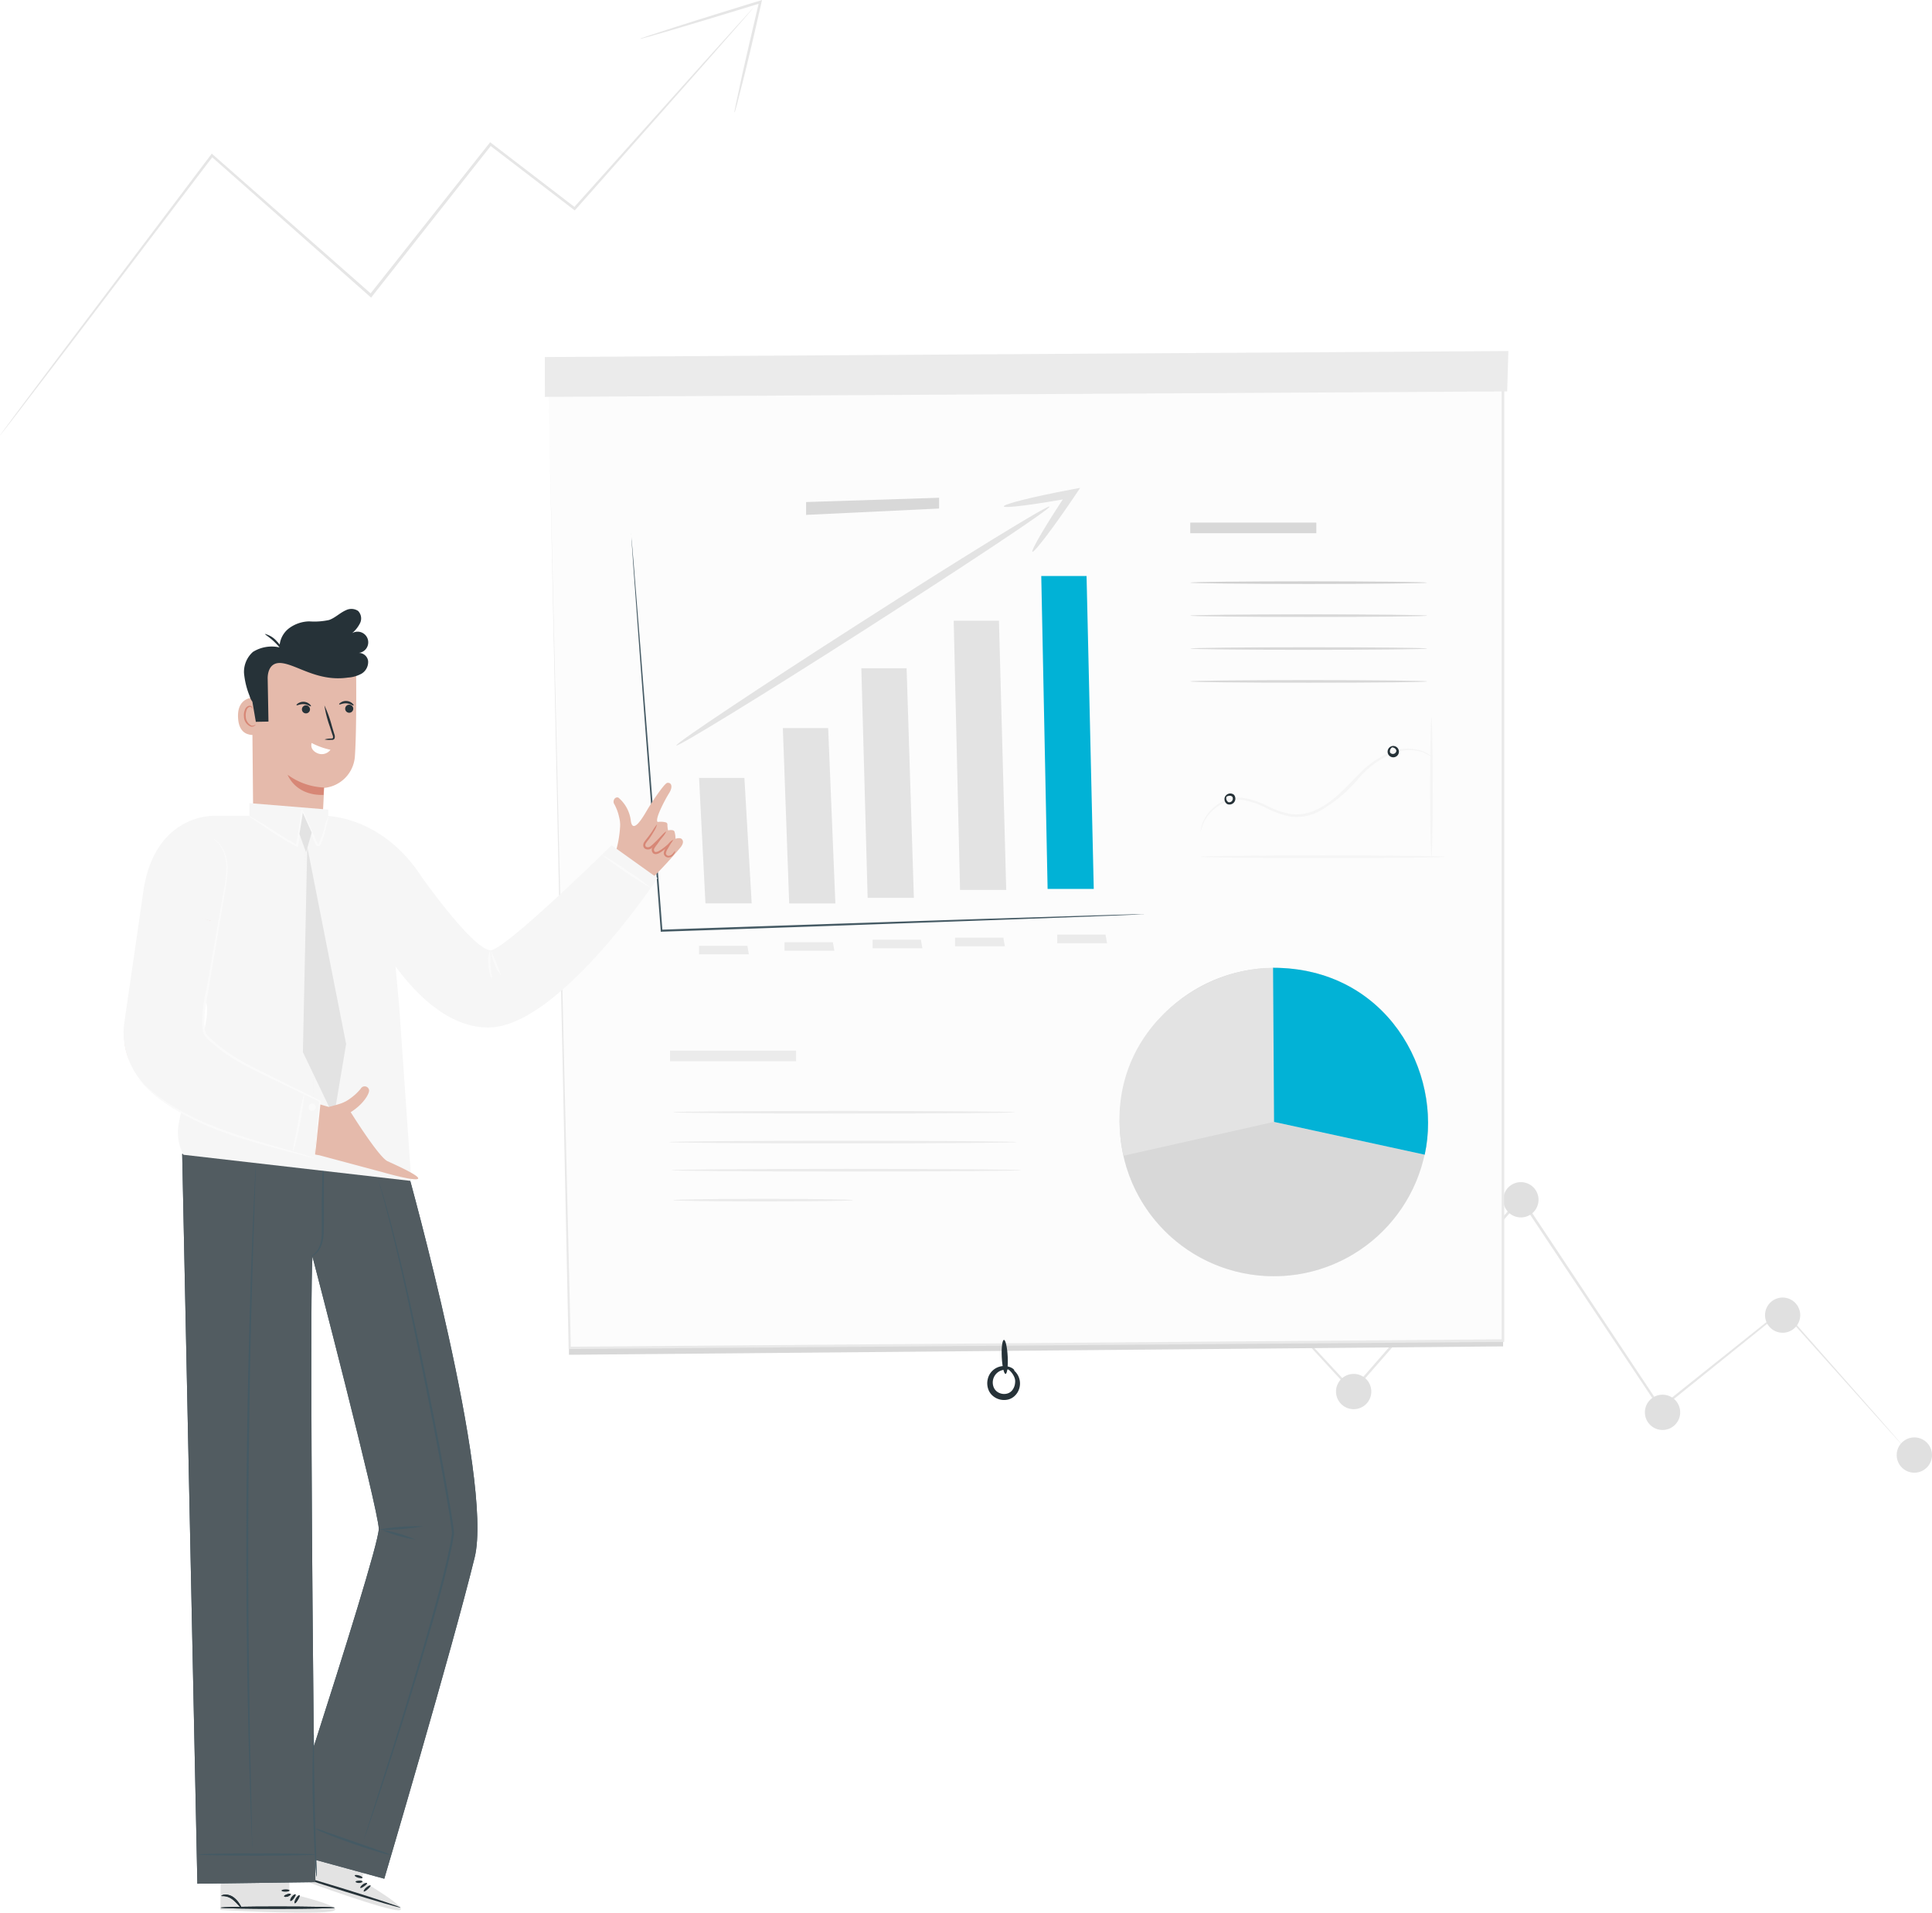 <svg xmlns="http://www.w3.org/2000/svg" xmlns:xlink="http://www.w3.org/1999/xlink" width="248.03" height="245.61" viewBox="0 0 248.03 245.61">
  <defs>
    <filter id="Path_267059" x="61.427" y="39.08" width="140.539" height="142.992" filterUnits="userSpaceOnUse">
      <feOffset input="SourceAlpha"/>
      <feGaussianBlur stdDeviation="3" result="blur"/>
      <feFlood flood-color="#d8d8d8" flood-opacity="0.161"/>
      <feComposite operator="in" in2="blur"/>
      <feComposite in="SourceGraphic"/>
    </filter>
  </defs>
  <g id="Charts-pana" transform="translate(-72.61 -47.4)">
    <g id="freepik--background-complete--inject-190" transform="translate(72.61 47.4)">
      <path id="Path_267040" data-name="Path 267040" d="M300.4,279.49a1.823,1.823,0,0,1,.129.129l.369.382,1.424,1.508,5.372,5.754,19.034,20.522h-.22l21.59-24.729.149-.168.123.188,1.573,2.369,16.335,24.593-.227-.039,15.7-12.543.091-.071.078.084,11.986,13.591,3.236,3.708.841.971c.188.22.278.336.278.336s-.11-.1-.3-.311l-.854-1-3.3-3.663-12.064-13.494h.168l-15.662,12.627-.129.1-.1-.142-16.355-24.554-1.579-2.375h.265c-7.857,9-15.248,17.442-21.616,24.729l-.11.123-.11-.123c-7.818-8.5-14.361-15.61-18.95-20.607l-5.307-5.825-1.391-1.54c-.149-.175-.265-.3-.356-.4S300.393,279.5,300.4,279.49Z" transform="translate(-152.976 -129.283)" fill="#e6e6e6"/>
      <path id="Path_267041" data-name="Path 267041" d="M337.63,322.246A2.265,2.265,0,1,0,339.876,320a2.265,2.265,0,0,0-2.246,2.246Z" transform="translate(-166.111 -143.576)" fill="#e0e0e0"/>
      <path id="Path_267042" data-name="Path 267042" d="M398.9,326.4a2.265,2.265,0,1,0,2.246-2.278A2.265,2.265,0,0,0,398.9,326.4Z" transform="translate(-187.728 -145.029)" fill="#e0e0e0"/>
      <path id="Path_267043" data-name="Path 267043" d="M422.73,307.128a2.259,2.259,0,1,0,2.239-2.278,2.259,2.259,0,0,0-2.239,2.278Z" transform="translate(-196.135 -138.23)" fill="#e0e0e0"/>
      <path id="Path_267044" data-name="Path 267044" d="M370.8,284.228a2.265,2.265,0,1,0,2.246-2.278A2.265,2.265,0,0,0,370.8,284.228Z" transform="translate(-177.814 -130.151)" fill="#e0e0e0"/>
      <path id="Path_267045" data-name="Path 267045" d="M448.85,334.878A2.265,2.265,0,1,0,451.1,332.6,2.265,2.265,0,0,0,448.85,334.878Z" transform="translate(-205.351 -148.021)" fill="#e0e0e0"/>
      <rect id="Rectangle_39092" data-name="Rectangle 39092" width="14.542" height="20.723" transform="translate(93.785 52.584)" fill="#e6e6e6"/>
      <path id="Path_267046" data-name="Path 267046" d="M169.294,49s-.136.175-.4.485l-1.21,1.391-4.6,5.242L146.487,74.888l-.091.1-.1-.078-10.827-8.3h.22l-15.144,19.2-.181.233-.11.142-.136-.123L99.721,68.047h.227c-8.006,10.51-14.788,19.487-19.642,25.836l-5.65,7.384-1.508,1.942-.395.5a1.851,1.851,0,0,1-.142.168,1.586,1.586,0,0,1,.123-.181l.375-.518,1.469-1.987,5.572-7.436L99.695,67.827l.1-.136.123.11L120.34,85.767h-.246l.181-.233,15.164-19.183.1-.123.123.1,10.808,8.291h-.194L162.951,56c2.013-2.233,3.592-3.987,4.673-5.178l1.236-1.359C169.145,49.136,169.294,49,169.294,49Z" transform="translate(-72.61 -47.965)" fill="#e6e6e6"/>
      <path id="Path_267047" data-name="Path 267047" d="M211.7,61.852a.9.9,0,0,1,.032-.291l.162-.828c.168-.77.395-1.793.647-3.042.576-2.589,1.391-6.122,2.33-10.083l.207.194-.731.227c-4.058,1.249-7.734,2.356-10.4,3.145l-3.165.913-.867.233a.926.926,0,0,1-.311.058,1.611,1.611,0,0,1,.291-.123l.848-.291,3.132-1.016c2.647-.848,6.317-1.993,10.355-3.236l.731-.22.285-.091-.071.291c-.9,3.98-1.722,7.5-2.369,10.057-.317,1.236-.576,2.252-.764,3.016-.091.317-.168.589-.227.809a1.029,1.029,0,0,1-.116.278Z" transform="translate(-117.413 -47.4)" fill="#e6e6e6"/>
    </g>
    <g id="freepik--Charts--inject-190" transform="translate(142.558 92.477)">
      <path id="Path_267058" data-name="Path 267058" d="M185.47,312.8l119.925-.861v1.683L185.47,314.7Z" transform="translate(-182.376 -185.809)" fill="#d8d8d8"/>
      <g transform="matrix(1, 0, 0, 1, -69.95, -45.08)" filter="url(#Path_267059)">
        <path id="Path_267059-2" data-name="Path 267059" d="M181.43,123.755l2.731,122.928,119.808-.932V121.69Z" transform="translate(-111 -73.61)" fill="#fcfcfc"/>
      </g>
      <path id="Path_267060" data-name="Path 267060" d="M181.419,123.677l122.539-2.207h.149V245.847h-.168l-119.808.913h-.142v-.142c-1.547-73.676-2.556-121.672-2.589-122.934,0,1.243,1.152,49.258,2.874,122.921l-.142-.142,119.808-.951-.168.168V121.612l.149.149Z" transform="translate(-180.94 -118.609)" fill="#e9e9e9"/>
      <path id="Path_267061" data-name="Path 267061" d="M180.69,122.939l123.542-.705.155-5.184-123.7.77Z" transform="translate(-180.69 -117.05)" fill="#ebebeb"/>
      <path id="Path_267062" data-name="Path 267062" d="M271.8,317.618c-.207,0-.427-.964-.485-2.168s.071-2.188.278-2.2.427.958.485,2.162S272.011,317.618,271.8,317.618Z" transform="translate(-212.657 -186.271)" fill="#263238"/>
      <path id="Path_267063" data-name="Path 267063" d="M270.747,318.561c0-.045.207-.058.531.071a2.289,2.289,0,0,1,.544.324,2.259,2.259,0,0,1,.55.647,2.207,2.207,0,0,1-.052,2.239,2.118,2.118,0,0,1-.466.531,1.941,1.941,0,0,1-.647.343,2.252,2.252,0,0,1-1.508-.11,2.208,2.208,0,0,1-.647-.44,1.942,1.942,0,0,1-.434-.647,2.311,2.311,0,0,1-.11-1.391,2.147,2.147,0,0,1,3.009-1.488c.311.155.427.317.4.356s-.2,0-.5-.078a2.278,2.278,0,0,0-1.21.1,1.642,1.642,0,0,0-.913,2.194,1.34,1.34,0,0,0,.705.68,1.508,1.508,0,0,0,.99.084,1.255,1.255,0,0,0,.738-.531,1.708,1.708,0,0,0,.291-.835,1.415,1.415,0,0,0,0-.408,1.539,1.539,0,0,0-.11-.369,2.433,2.433,0,0,0-.757-.964C270.915,318.7,270.747,318.613,270.747,318.561Z" transform="translate(-211.652 -188.1)" fill="#263238"/>
      <path id="Path_267064" data-name="Path 267064" d="M263.654,202.127h-.3l-.854.039-3.294.142-12.115.453c-10.232.375-24.373.874-39.984,1.411l-5.372.181h-.123v-.123c-1.087-14.284-2.071-27.085-2.751-36.288-.337-4.6-.6-8.291-.79-10.834-.084-1.294-.155-2.259-.2-2.925,0-.337-.039-.589-.045-.764a1.465,1.465,0,0,1,0-.194v-.065a.233.233,0,0,1,0,.065v.194c0,.084.039.427.071.757.052.647.136,1.65.246,2.925.2,2.543.5,6.239.867,10.821.725,9.177,1.722,21.946,2.822,36.288l-.129-.116,5.372-.188c15.61-.531,29.771-1,39.983-1.327l12.122-.375,3.294-.091h1.152Z" transform="translate(-186.736 -129.79)" fill="#455a64"/>
      <path id="Path_267065" data-name="Path 267065" d="M232.51,146.71v1.65l17.073-.815V146.16Z" transform="translate(-198.973 -127.32)" fill="#d8d8d8"/>
      <path id="Path_267066" data-name="Path 267066" d="M212.1,217.859h5.935L217.1,201.75H211.28Z" transform="translate(-191.482 -146.933)" fill="#e3e3e3"/>
      <path id="Path_267067" data-name="Path 267067" d="M228.715,214.376h5.928l-.926-22.516H227.9Z" transform="translate(-197.346 -143.444)" fill="#e3e3e3"/>
      <path id="Path_267068" data-name="Path 267068" d="M244.279,209.47h5.935l-.932-29.48H243.47Z" transform="translate(-202.839 -139.256)" fill="#e3e3e3"/>
      <path id="Path_267069" data-name="Path 267069" d="M279.975,201.868H285.9l-.925-40.178H279.16Z" transform="translate(-215.431 -132.799)" fill="#01b2d6"/>
      <path id="Path_267070" data-name="Path 267070" d="M262.605,205.133h5.928L267.6,170.56H261.79Z" transform="translate(-209.303 -135.929)" fill="#e3e3e3"/>
      <path id="Path_267071" data-name="Path 267071" d="M206.779,178.576c-.155-.239,10.446-7.307,23.668-15.785s24.082-15.157,24.237-14.885-10.446,7.307-23.674,15.785S206.921,178.816,206.779,178.576Z" transform="translate(-189.894 -127.933)" fill="#e3e3e3"/>
      <path id="Path_267072" data-name="Path 267072" d="M271.73,146.575c-.052-.285,3.786-1.243,8.588-2.149l1.217-.227-.692,1.029-.039.058c-2.744,4.077-5.178,7.255-5.4,7.119s1.8-3.592,4.53-7.676l.039-.058.531.8C275.7,146.349,271.781,146.853,271.73,146.575Z" transform="translate(-212.809 -126.629)" fill="#e3e3e3"/>
      <path id="Path_267073" data-name="Path 267073" d="M211.28,235.05h6.2l.194,1.1H211.28Z" transform="translate(-191.482 -158.681)" fill="#ebebeb"/>
      <path id="Path_267074" data-name="Path 267074" d="M228.24,234.35h6.2l.194,1.1H228.24Z" transform="translate(-197.466 -158.434)" fill="#ebebeb"/>
      <path id="Path_267075" data-name="Path 267075" d="M245.7,233.85h6.2l.194,1.1H245.7Z" transform="translate(-203.626 -158.258)" fill="#ebebeb"/>
      <path id="Path_267076" data-name="Path 267076" d="M262.06,233.44h6.2l.194,1.107H262.06Z" transform="translate(-209.398 -158.113)" fill="#ebebeb"/>
      <path id="Path_267077" data-name="Path 267077" d="M282.33,232.84h6.2l.194,1.107H282.33Z" transform="translate(-216.549 -157.902)" fill="#ebebeb"/>
      <circle id="Ellipse_2339" data-name="Ellipse 2339" cx="19.791" cy="19.791" r="19.791" transform="translate(73.799 79.223)" fill="#e3e3e3"/>
      <path id="Path_267507" data-name="Path 267507" d="M19.791,0A19.791,19.791,0,1,1,0,19.791,19.791,19.791,0,0,1,19.791,0Z" transform="translate(73.799 79.223)" fill="#bebebe" opacity="0.3"/>
      <path id="Path_267078" data-name="Path 267078" d="M314.494,259.211l-19.306,4.343h0c-3.107-14.238,8.375-24.134,19.306-24.134h0" transform="translate(-220.904 -160.223)" fill="#e3e3e3"/>
      <path id="Path_267079" data-name="Path 267079" d="M325.269,259.211l-.129-19.791h0c14.575,0,21.8,13.326,19.468,24h0Z" transform="translate(-231.653 -160.223)" fill="#e3e3e3"/>
      <path id="Path_267080" data-name="Path 267080" d="M325.269,259.211l-.129-19.791h0c14.575,0,21.8,13.326,19.468,24h0Z" transform="translate(-231.653 -160.223)" fill="#e3e3e3"/>
      <path id="Path_267081" data-name="Path 267081" d="M325.269,259.211l-.129-19.791h0c14.575,0,21.8,13.326,19.468,24h0Z" transform="translate(-231.653 -160.223)" fill="#02B2D6"/>
      <path id="Path_267082" data-name="Path 267082" d="M340.473,197.036a6.75,6.75,0,0,0-1.223-.647,5.715,5.715,0,0,0-3.65.1,11.552,11.552,0,0,0-4.472,3.184,18.424,18.424,0,0,1-5.294,4.4,6.155,6.155,0,0,1-3.553.589,12.117,12.117,0,0,1-3.152-1.126,10.425,10.425,0,0,0-2.776-.977,4.53,4.53,0,0,0-2.485.311,5.307,5.307,0,0,0-2.66,2.485,8.878,8.878,0,0,0-.447,1.294,3.572,3.572,0,0,1,.33-1.353,5.34,5.34,0,0,1,2.679-2.647,4.777,4.777,0,0,1,2.589-.369,10.691,10.691,0,0,1,2.874.971,11.832,11.832,0,0,0,3.068,1.087,5.922,5.922,0,0,0,3.359-.57c2.188-1.023,3.721-2.835,5.216-4.317a11.962,11.962,0,0,1,4.614-3.191,5.728,5.728,0,0,1,3.773,0,3.806,3.806,0,0,1,.913.5,1.619,1.619,0,0,1,.3.265Z" transform="translate(-226.58 -144.885)" fill="#f5f5f5"/>
      <path id="Path_267083" data-name="Path 267083" d="M342.149,217.3c0,.1-7.028.168-15.694.168s-15.694-.071-15.694-.168,7.028-.168,15.694-.168S342.149,217.208,342.149,217.3Z" transform="translate(-226.58 -152.359)" fill="#f5f5f5"/>
      <path id="Path_267084" data-name="Path 267084" d="M356.468,207.649c-.091,0-.168-4-.168-8.938s.078-8.931.168-8.931.168,4,.168,8.931S356.565,207.649,356.468,207.649Z" transform="translate(-242.647 -142.71)" fill="#f5f5f5"/>
      <path id="Path_267085" data-name="Path 267085" d="M315.6,205.433a.2.2,0,0,1,0-.181.6.6,0,0,1,.356-.356.738.738,0,0,1,.757.1.757.757,0,0,1-.854,1.2.731.731,0,0,1-.356-.647.647.647,0,0,1,.188-.466c.1-.078.168-.078.175-.065a.713.713,0,0,0-.129.518.55.55,0,0,0,.265.414.466.466,0,0,0,.5-.705.518.518,0,0,0-.472-.1C315.7,205.2,315.642,205.446,315.6,205.433Z" transform="translate(-228.252 -148.02)" fill="#263238"/>
      <path id="Path_267086" data-name="Path 267086" d="M348.18,195.615s0-.078.116-.142a.647.647,0,0,1,.485-.039.725.725,0,0,1,.518.544.726.726,0,1,1-1.249-.324.647.647,0,0,1,.434-.227c.117,0,.175.039.168.058a.681.681,0,0,0-.408.311.531.531,0,0,0-.052.472.453.453,0,0,0,.8-.246.524.524,0,0,0-.3-.369C348.413,195.511,348.212,195.66,348.18,195.615Z" transform="translate(-239.672 -144.694)" fill="#263238"/>
      <path id="Path_267087" data-name="Path 267087" d="M339.125,162.908c0,.091-6.808.168-15.2.168s-15.2-.078-15.2-.168,6.8-.168,15.2-.168S339.125,162.831,339.125,162.908Z" transform="translate(-225.86 -133.17)" fill="#d1d1d1"/>
      <path id="Path_267088" data-name="Path 267088" d="M339.125,169.458c0,.1-6.808.168-15.2.168s-15.2-.071-15.2-.168,6.8-.168,15.2-.168S339.125,169.368,339.125,169.458Z" transform="translate(-225.86 -135.481)" fill="#d8d8d8"/>
      <path id="Path_267089" data-name="Path 267089" d="M339.125,175.988c0,.091-6.808.168-15.2.168s-15.2-.078-15.2-.168,6.8-.168,15.2-.168S339.125,175.891,339.125,175.988Z" transform="translate(-225.86 -137.785)" fill="#d8d8d8"/>
      <path id="Path_267090" data-name="Path 267090" d="M339.125,182.508c0,.1-6.808.168-15.2.168s-15.2-.071-15.2-.168,6.8-.168,15.2-.168S339.125,182.418,339.125,182.508Z" transform="translate(-225.86 -140.085)" fill="#d8d8d8"/>
      <rect id="Rectangle_39093" data-name="Rectangle 39093" width="16.18" height="1.366" transform="translate(82.86 22.03)" fill="#d8d8d8"/>
      <rect id="Rectangle_39094" data-name="Rectangle 39094" width="16.18" height="1.366" transform="translate(16.07 89.83)" fill="#ebebeb"/>
      <path id="Path_267091" data-name="Path 267091" d="M250.02,267.988c0,.1-9.818.168-21.927.168s-21.933-.071-21.933-.168,9.818-.168,21.933-.168S250.02,267.9,250.02,267.988Z" transform="translate(-189.676 -170.243)" fill="#ebebeb"/>
      <path id="Path_267092" data-name="Path 267092" d="M250,273.908c0,.091-9.993.168-22.315.168s-22.315-.078-22.315-.168,9.986-.168,22.315-.168S250,273.831,250,273.908Z" transform="translate(-189.397 -172.332)" fill="#ebebeb"/>
      <path id="Path_267093" data-name="Path 267093" d="M250.649,279.488c0,.091-10.051.168-22.445.168s-22.445-.078-22.445-.168,10.051-.168,22.445-.168S250.649,279.391,250.649,279.488Z" transform="translate(-189.535 -174.3)" fill="#ebebeb"/>
      <path id="Path_267094" data-name="Path 267094" d="M229.245,285.428c0,.091-5.178.168-11.546.168s-11.539-.078-11.539-.168,5.178-.168,11.539-.168S229.245,285.338,229.245,285.428Z" transform="translate(-189.676 -176.396)" fill="#ebebeb"/>
    </g>
    <g id="freepik--Character--inject-190" transform="translate(88.476 125.591)">
      <path id="Path_267095" data-name="Path 267095" d="M124.707,442.992v-4.664l-8.774-.078-.073,6.857.518.036c2.42.15,12.314.591,13.936.114C132.149,444.718,124.707,442.992,124.707,442.992Z" transform="translate(-103.434 -278.053)" fill="#e3e3e3"/>
      <path id="Path_267096" data-name="Path 267096" d="M130.572,450.8c0,.083-3.281.15-7.328.15s-7.334-.067-7.334-.15,3.286-.15,7.334-.15S130.572,450.717,130.572,450.8Z" transform="translate(-103.459 -284.027)" fill="#263238"/>
      <path id="Path_267097" data-name="Path 267097" d="M133.2,448.468c-.073-.041,0-.3.176-.518s.42-.368.472-.311-.062.27-.233.518S133.277,448.509,133.2,448.468Z" transform="translate(-111.776 -282.57)" fill="#263238"/>
      <path id="Path_267098" data-name="Path 267098" d="M134.275,448.887c-.078-.031-.036-.311.135-.6s.4-.466.461-.415-.041.3-.2.565S134.353,448.919,134.275,448.887Z" transform="translate(-112.287 -282.684)" fill="#263238"/>
      <path id="Path_267099" data-name="Path 267099" d="M118.643,449.347c-.036.026-.171-.1-.363-.306a5.66,5.66,0,0,0-.772-.741,2.114,2.114,0,0,0-.948-.389c-.264-.036-.435,0-.451-.041s.15-.15.456-.171a1.773,1.773,0,0,1,1.119.358,3.109,3.109,0,0,1,.767.855C118.612,449.156,118.685,449.322,118.643,449.347Z" transform="translate(-103.554 -282.605)" fill="#263238"/>
      <path id="Path_267100" data-name="Path 267100" d="M132.494,447.513c.041.067-.114.233-.363.321s-.472.057-.482-.026.161-.176.384-.254S132.448,447.441,132.494,447.513Z" transform="translate(-111.041 -282.497)" fill="#263238"/>
      <path id="Path_267101" data-name="Path 267101" d="M132.037,446.54c0,.083-.228.156-.518.161s-.518-.062-.518-.145.238-.15.518-.155S132.037,446.457,132.037,446.54Z" transform="translate(-110.728 -281.979)" fill="#e3e3e3"/>
      <path id="Path_267102" data-name="Path 267102" d="M130.572,450.8c0,.083-3.281.15-7.328.15s-7.334-.067-7.334-.15,3.286-.15,7.334-.15S130.572,450.717,130.572,450.8Z" transform="translate(-103.459 -284.027)" fill="#263238"/>
      <path id="Path_267103" data-name="Path 267103" d="M133.2,448.468c-.073-.041,0-.3.176-.518s.42-.368.472-.311-.062.27-.233.518S133.277,448.509,133.2,448.468Z" transform="translate(-111.776 -282.57)" fill="#263238"/>
      <path id="Path_267104" data-name="Path 267104" d="M134.275,448.887c-.078-.031-.036-.311.135-.6s.4-.466.461-.415-.041.3-.2.565S134.353,448.919,134.275,448.887Z" transform="translate(-112.287 -282.684)" fill="#263238"/>
      <path id="Path_267105" data-name="Path 267105" d="M118.643,449.347c-.036.026-.171-.1-.363-.306a5.66,5.66,0,0,0-.772-.741,2.114,2.114,0,0,0-.948-.389c-.264-.036-.435,0-.451-.041s.15-.15.456-.171a1.773,1.773,0,0,1,1.119.358,3.109,3.109,0,0,1,.767.855C118.612,449.156,118.685,449.322,118.643,449.347Z" transform="translate(-103.554 -282.605)" fill="#263238"/>
      <path id="Path_267106" data-name="Path 267106" d="M132.494,447.513c.041.067-.114.233-.363.321s-.472.057-.482-.026.161-.176.384-.254S132.448,447.441,132.494,447.513Z" transform="translate(-111.041 -282.497)" fill="#263238"/>
      <path id="Path_267107" data-name="Path 267107" d="M132.037,446.54c0,.083-.228.156-.518.161s-.518-.062-.518-.145.238-.15.518-.155S132.037,446.457,132.037,446.54Z" transform="translate(-110.728 -281.979)" fill="#263238"/>
      <path id="Path_267108" data-name="Path 267108" d="M142.374,437.576l1.384-4.473-8.365-2.654-2.073,6.525.518.2c2.265.86,11.589,4.208,13.278,4.234C148.972,441.427,142.374,437.576,142.374,437.576Z" transform="translate(-111.845 -274.296)" fill="#e3e3e3"/>
      <path id="Path_267109" data-name="Path 267109" d="M147.494,446.874c0,.083-3.182-.824-7.048-2.026s-6.981-2.234-6.955-2.311,3.177.829,7.049,2.026S147.519,446.8,147.494,446.874Z" transform="translate(-111.927 -280.116)" fill="#263238"/>
      <path id="Path_267110" data-name="Path 267110" d="M150.518,445.446c-.057-.062.078-.28.326-.461s.518-.228.544-.156-.14.238-.368.4S150.575,445.5,150.518,445.446Z" transform="translate(-120.124 -281.207)" fill="#263238"/>
      <path id="Path_267111" data-name="Path 267111" d="M151.365,446.2c-.062-.052.057-.311.311-.518s.518-.327.565-.259-.13.269-.363.482S151.432,446.231,151.365,446.2Z" transform="translate(-120.53 -281.5)" fill="#263238"/>
      <path id="Path_267112" data-name="Path 267112" d="M136.545,441.936c-.041,0-.13-.14-.249-.4a5.548,5.548,0,0,0-.518-.933,2.135,2.135,0,0,0-.788-.653c-.244-.109-.42-.13-.42-.171s.187-.1.487-.031a1.777,1.777,0,0,1,.959.674,3.183,3.183,0,0,1,.482,1.037C136.565,441.739,136.581,441.936,136.545,441.936Z" transform="translate(-112.448 -278.76)" fill="#455a64"/>
      <path id="Path_267113" data-name="Path 267113" d="M150.246,444.346c0,.078-.176.192-.441.2s-.472-.088-.456-.171.212-.119.446-.13S150.2,444.264,150.246,444.346Z" transform="translate(-119.567 -280.942)" fill="#263238"/>
      <path id="Path_267114" data-name="Path 267114" d="M150.143,443.2c0,.078-.259.078-.544,0s-.487-.218-.461-.3.275-.073.544,0S150.164,443.12,150.143,443.2Z" transform="translate(-119.464 -280.27)" fill="#263238"/>
      <path id="Path_267115" data-name="Path 267115" d="M135.361,266.491l-11.516-.886h0L106.4,264.19l1.949,93.708,15.149-.2s0-1.037-.036-2.871l8.883,2.431s8.655-29.241,11.6-41.239C146.411,306.025,135.361,266.491,135.361,266.491ZM123.3,340.277c-.228-21.633-.492-58.419-.176-62.918,0,0,8.437,32.387,8.515,34.942C131.686,313.846,126.986,328.792,123.3,340.277Z" transform="translate(-98.877 -194.204)" fill="#455a64"/>
      <path id="Path_267116" data-name="Path 267116" d="M125.479,437.63c0,.083-3.389.15-7.567.15s-7.572-.067-7.572-.15,3.389-.15,7.572-.15S125.479,437.547,125.479,437.63Z" transform="translate(-100.775 -277.683)" fill="#455a64"/>
      <path id="Path_267117" data-name="Path 267117" d="M139.29,431.27a9.387,9.387,0,0,1,1.389.446l3.467,1.208,3.467,1.213a7.884,7.884,0,0,1,1.42.56,7.835,7.835,0,0,1-1.487-.358c-.9-.264-2.14-.658-3.5-1.13s-2.591-.938-3.441-1.3A5.3,5.3,0,0,1,139.29,431.27Z" transform="translate(-114.721 -274.691)" fill="#455a64"/>
      <path id="Path_267118" data-name="Path 267118" d="M160.742,356.415a27.968,27.968,0,0,1-5.732.43,27.029,27.029,0,0,1,5.732-.43Z" transform="translate(-122.294 -238.608)" fill="#455a64"/>
      <path id="Path_267119" data-name="Path 267119" d="M160.176,358.589a16.922,16.922,0,0,1-4.286-1.239,16.22,16.22,0,0,1,4.286,1.239Z" transform="translate(-122.718 -239.082)" fill="#455a64"/>
      <path id="Path_267120" data-name="Path 267120" d="M139.857,267.15a12.138,12.138,0,0,1,.078,1.783c0,1.1,0,2.628,0,4.312,0,.834,0,1.633-.031,2.369a4.628,4.628,0,0,1-.363,1.933,2.5,2.5,0,0,1-.85,1.037.975.975,0,0,1-.441.207,4.092,4.092,0,0,0,.378-.29,2.663,2.663,0,0,0,.741-1.037,4.8,4.8,0,0,0,.285-1.855v-2.374c0-1.684.041-3.208.073-4.307A11.806,11.806,0,0,1,139.857,267.15Z" transform="translate(-114.22 -195.63)" fill="#455a64"/>
      <path id="Path_267121" data-name="Path 267121" d="M123.5,266.13a1.555,1.555,0,0,1,0,.228v.674c0,.6-.047,1.472-.083,2.591-.073,2.254-.176,5.494-.306,9.489-.244,8.012-.492,19.088-.555,31.314s.078,23.322.238,31.33c.088,4,.155,7.256.207,9.49,0,1.114.041,1.98.057,2.591v.674a1.554,1.554,0,0,1,0,.228,1.554,1.554,0,0,1,0-.228,4.974,4.974,0,0,0-.036-.669c0-.606-.057-1.472-.1-2.591-.088-2.239-.192-5.483-.3-9.49-.212-8.018-.378-19.093-.316-31.335s.342-23.322.632-31.319c.145-4.006.28-7.256.394-9.49.057-1.109.1-1.975.135-2.591,0-.285.031-.518.041-.674A1.55,1.55,0,0,1,123.5,266.13Z" transform="translate(-106.534 -195.138)" fill="#455a64"/>
      <path id="Path_267122" data-name="Path 267122" d="M153.271,270.68a1.437,1.437,0,0,1,.078.213c.047.155.114.363.2.632.166.555.43,1.373.72,2.441.6,2.13,1.4,5.224,2.3,9.075s1.892,8.443,2.928,13.563,2.13,10.759,3.11,16.709c.124.746.238,1.487.337,2.229,0,.2.036.4.036.591l-.093.549c-.067.368-.119.736-.2,1.094-.3,1.441-.627,2.851-.985,4.229-.7,2.757-1.451,5.4-2.187,7.9-1.462,5.017-2.871,9.505-4.068,13.273s-2.2,6.8-2.9,8.893l-.819,2.41-.223.627a.942.942,0,0,1-.083.207,1.506,1.506,0,0,1,.057-.218c.052-.155.114-.363.2-.632l.772-2.426,2.819-8.919c1.171-3.773,2.56-8.266,4.011-13.283.726-2.508,1.467-5.152,2.172-7.9.352-1.373.684-2.778.98-4.214.083-.358.13-.72.192-1.083l.093-.544c0-.176-.026-.347-.036-.518-.1-.731-.207-1.472-.332-2.213-.985-5.945-2.073-11.583-3.11-16.7s-1.975-9.749-2.845-13.579-1.653-6.955-2.218-9.09c-.27-1.068-.518-1.892-.669-2.451l-.171-.638A1.038,1.038,0,0,1,153.271,270.68Z" transform="translate(-120.56 -197.33)" fill="#455a64"/>
      <path id="Path_267123" data-name="Path 267123" d="M138.8,407.33a3.41,3.41,0,0,1,.047.731c0,.518,0,1.2.026,2,0,1.736.062,4.043.1,6.587s.135,4.851.181,6.587c0,.8.041,1.477.057,2a3.809,3.809,0,0,1,0,.731,3.388,3.388,0,0,1-.093-.726c-.041-.472-.088-1.151-.14-2-.1-1.684-.2-4.017-.259-6.592s-.047-4.908,0-6.592c0-.845.036-1.555.057-2A4.665,4.665,0,0,1,138.8,407.33Z" transform="translate(-114.425 -263.158)" fill="#455a64"/>
      <path id="Path_267124" data-name="Path 267124" d="M135.361,266.491l-11.516-.886h0L106.4,264.19l1.949,93.708,15.149-.2s0-1.037-.036-2.871l8.883,2.431s8.655-29.241,11.6-41.239C146.411,306.025,135.361,266.491,135.361,266.491ZM123.3,340.277c-.228-21.633-.492-58.419-.176-62.918,0,0,8.437,32.387,8.515,34.942C131.686,313.846,126.986,328.792,123.3,340.277Z" transform="translate(-98.877 -194.204)" fill="#525c61"/>
      <path id="Path_267125" data-name="Path 267125" d="M125.479,437.63c0,.083-3.389.15-7.567.15s-7.572-.067-7.572-.15,3.389-.15,7.572-.15S125.479,437.547,125.479,437.63Z" transform="translate(-100.775 -277.683)" fill="#455a64"/>
      <path id="Path_267126" data-name="Path 267126" d="M139.29,431.27a9.387,9.387,0,0,1,1.389.446l3.467,1.208,3.467,1.213a7.884,7.884,0,0,1,1.42.56,7.835,7.835,0,0,1-1.487-.358c-.9-.264-2.14-.658-3.5-1.13s-2.591-.938-3.441-1.3A5.3,5.3,0,0,1,139.29,431.27Z" transform="translate(-114.721 -274.691)" fill="#455a64"/>
      <path id="Path_267127" data-name="Path 267127" d="M160.742,356.415a27.968,27.968,0,0,1-5.732.43,27.029,27.029,0,0,1,5.732-.43Z" transform="translate(-122.294 -238.608)" fill="#455a64"/>
      <path id="Path_267128" data-name="Path 267128" d="M160.176,358.589a16.922,16.922,0,0,1-4.286-1.239,16.22,16.22,0,0,1,4.286,1.239Z" transform="translate(-122.718 -239.082)" fill="#455a64"/>
      <path id="Path_267129" data-name="Path 267129" d="M139.857,267.15a12.138,12.138,0,0,1,.078,1.783c0,1.1,0,2.628,0,4.312,0,.834,0,1.633-.031,2.369a4.628,4.628,0,0,1-.363,1.933,2.5,2.5,0,0,1-.85,1.037.975.975,0,0,1-.441.207,4.092,4.092,0,0,0,.378-.29,2.663,2.663,0,0,0,.741-1.037,4.8,4.8,0,0,0,.285-1.855v-2.374c0-1.684.041-3.208.073-4.307A11.806,11.806,0,0,1,139.857,267.15Z" transform="translate(-114.22 -195.63)" fill="#455a64"/>
      <path id="Path_267130" data-name="Path 267130" d="M123.5,266.13a1.555,1.555,0,0,1,0,.228v.674c0,.6-.047,1.472-.083,2.591-.073,2.254-.176,5.494-.306,9.489-.244,8.012-.492,19.088-.555,31.314s.078,23.322.238,31.33c.088,4,.155,7.256.207,9.49,0,1.114.041,1.98.057,2.591v.674a1.554,1.554,0,0,1,0,.228,1.554,1.554,0,0,1,0-.228,4.974,4.974,0,0,0-.036-.669c0-.606-.057-1.472-.1-2.591-.088-2.239-.192-5.483-.3-9.49-.212-8.018-.378-19.093-.316-31.335s.342-23.322.632-31.319c.145-4.006.28-7.256.394-9.49.057-1.109.1-1.975.135-2.591,0-.285.031-.518.041-.674A1.55,1.55,0,0,1,123.5,266.13Z" transform="translate(-106.534 -195.138)" fill="#455a64"/>
      <path id="Path_267131" data-name="Path 267131" d="M153.271,270.68a1.437,1.437,0,0,1,.078.213c.047.155.114.363.2.632.166.555.43,1.373.72,2.441.6,2.13,1.4,5.224,2.3,9.075s1.892,8.443,2.928,13.563,2.13,10.759,3.11,16.709c.124.746.238,1.487.337,2.229,0,.2.036.4.036.591l-.093.549c-.067.368-.119.736-.2,1.094-.3,1.441-.627,2.851-.985,4.229-.7,2.757-1.451,5.4-2.187,7.9-1.462,5.017-2.871,9.505-4.068,13.273s-2.2,6.8-2.9,8.893l-.819,2.41-.223.627a.942.942,0,0,1-.083.207,1.506,1.506,0,0,1,.057-.218c.052-.155.114-.363.2-.632l.772-2.426,2.819-8.919c1.171-3.773,2.56-8.266,4.011-13.283.726-2.508,1.467-5.152,2.172-7.9.352-1.373.684-2.778.98-4.214.083-.358.13-.72.192-1.083l.093-.544c0-.176-.026-.347-.036-.518-.1-.731-.207-1.472-.332-2.213-.985-5.945-2.073-11.583-3.11-16.7s-1.975-9.749-2.845-13.579-1.653-6.955-2.218-9.09c-.27-1.068-.518-1.892-.669-2.451l-.171-.638A1.038,1.038,0,0,1,153.271,270.68Z" transform="translate(-120.56 -197.33)" fill="#455a64"/>
      <path id="Path_267132" data-name="Path 267132" d="M138.8,407.33a3.41,3.41,0,0,1,.047.731c0,.518,0,1.2.026,2,0,1.736.062,4.043.1,6.587s.135,4.851.181,6.587c0,.8.041,1.477.057,2a3.809,3.809,0,0,1,0,.731,3.388,3.388,0,0,1-.093-.726c-.041-.472-.088-1.151-.14-2-.1-1.684-.2-4.017-.259-6.592s-.047-4.908,0-6.592c0-.845.036-1.555.057-2A4.665,4.665,0,0,1,138.8,407.33Z" transform="translate(-114.425 -263.158)" fill="#455a64"/>
      <path id="Path_267133" data-name="Path 267133" d="M123.836,161.676l8.811.653c.119-1.037.29-4.981.29-4.981a4.37,4.37,0,0,0,3.944-3.975c.269-3.638.155-12.039.155-12.039h0a12.667,12.667,0,0,0-12.812.814l-.565.384Z" transform="translate(-107.192 -134.364)" fill="#e5baab"/>
      <path id="Path_267134" data-name="Path 267134" d="M146.918,153.756a.518.518,0,1,1,.376.161A.518.518,0,0,1,146.918,153.756Z" transform="translate(-118.327 -140.583)" fill="#263238"/>
      <path id="Path_267135" data-name="Path 267135" d="M147.131,152.536c-.062.062-.4-.233-.9-.269s-.881.2-.933.135.036-.14.207-.249a1.166,1.166,0,0,1,.746-.187,1.187,1.187,0,0,1,.715.3C147.115,152.39,147.162,152.5,147.131,152.536Z" transform="translate(-117.608 -140.14)" fill="#263238"/>
      <path id="Path_267136" data-name="Path 267136" d="M136.884,153.137a.518.518,0,1,1-.4-.092A.518.518,0,0,1,136.884,153.137Z" transform="translate(-113.165 -140.658)" fill="#263238"/>
      <path id="Path_267137" data-name="Path 267137" d="M136.571,152.742c-.062.057-.4-.238-.9-.275s-.881.207-.933.14.036-.145.2-.254a1.26,1.26,0,0,1,.751-.187,1.234,1.234,0,0,1,.715.3C136.555,152.6,136.6,152.717,136.571,152.742Z" transform="translate(-112.521 -140.238)" fill="#263238"/>
      <path id="Path_267138" data-name="Path 267138" d="M141.656,157.434a2.674,2.674,0,0,1,.819-.119c.135,0,.244-.026.259-.1a.71.71,0,0,0-.073-.389l-.332-1.037a14.882,14.882,0,0,1-.7-2.731,15.066,15.066,0,0,1,.959,2.648l.311,1.037a.83.83,0,0,1,.041.544.337.337,0,0,1-.238.192.865.865,0,0,1-.223,0A2.591,2.591,0,0,1,141.656,157.434Z" transform="translate(-115.849 -140.669)" fill="#263238"/>
      <path id="Path_267139" data-name="Path 267139" d="M138.389,162.313a9.3,9.3,0,0,0,2.415.871,1.384,1.384,0,0,1-1.669.446C138.067,163.158,138.389,162.313,138.389,162.313Z" transform="translate(-114.245 -145.097)" fill="#fff"/>
      <path id="Path_267140" data-name="Path 267140" d="M137.184,171.878a8.489,8.489,0,0,1-4.664-1.638s.959,2.69,4.613,2.591Z" transform="translate(-111.46 -148.945)" fill="#d78776"/>
      <path id="Path_267141" data-name="Path 267141" d="M122.7,151.116c-.083-.031-2.705-.373-2.457,2.726s3.3,1.819,3.291,1.731S122.7,151.116,122.7,151.116Z" transform="translate(-105.539 -139.72)" fill="#e5baab"/>
      <path id="Path_267142" data-name="Path 267142" d="M123.167,155.556a.932.932,0,0,1-.135.093.56.56,0,0,1-.4.041,1.353,1.353,0,0,1-.715-1.151,1.757,1.757,0,0,1,.093-.783.632.632,0,0,1,.368-.451.285.285,0,0,1,.332.124c.047.083.036.145.052.15s.062-.057,0-.181a.337.337,0,0,0-.135-.187.43.43,0,0,0-.306-.052.751.751,0,0,0-.518.518,1.8,1.8,0,0,0-.119.876,1.4,1.4,0,0,0,.891,1.275.58.58,0,0,0,.487-.119C123.167,155.634,123.182,155.562,123.167,155.556Z" transform="translate(-106.232 -140.714)" fill="#d78776"/>
      <path id="Path_267143" data-name="Path 267143" d="M136.328,134.81a1.368,1.368,0,1,0-.751-2.534,4.027,4.027,0,0,0,1.037-1.311,1.379,1.379,0,0,0-.259-1.555,1.555,1.555,0,0,0-1.555-.093c-.772.332-1.384.985-2.177,1.259a8.907,8.907,0,0,1-2.529.176,4.5,4.5,0,0,0-2.638.912,3.11,3.11,0,0,0-1.166,2.073,3.322,3.322,0,0,0-.337-.394,3,3,0,0,0-1.555-.98c-.036.067.674.461,1.353,1.166a5.886,5.886,0,0,1,.518.565,4.564,4.564,0,0,0-3.415.58,3.431,3.431,0,0,0-1.145,2.7,10.249,10.249,0,0,0,.71,2.928h0a2.208,2.208,0,0,0,.363.757l.446,2.591,1.622-.031-.1-5.437s-.166-2.291,1.8-2.073,4.664,2.42,8.489,1.861a4.146,4.146,0,0,0,1.788-.518,1.767,1.767,0,0,0,.819-1.591A1.2,1.2,0,0,0,136.328,134.81Z" transform="translate(-106.25 -129.152)" fill="#263238"/>
      <path id="Path_267144" data-name="Path 267144" d="M213.393,182.4l.238-1.648a14,14,0,0,0,.456-2.757,4,4,0,0,0-.124-1.379,6.057,6.057,0,0,0-.6-1.617c-.3-.441.093-1.037.518-.855a4.584,4.584,0,0,1,1.6,3.042c.285,1.69,1.617-.653,2.115-1.5s2.172-3.389,2.555-3.441c.56-.078.746.518.223,1.342s-1.9,3.441-1.441,3.68a2.508,2.508,0,0,1,1.037.052.275.275,0,0,1,.2.249,3.445,3.445,0,0,0,.083.777s.679-.155.819.14a2.881,2.881,0,0,1,.13.938s.518-.176.767,0c.518.42-.145,1.14-.145,1.14a56.539,56.539,0,0,1-4.908,5.157l-3.571-3.441" transform="translate(-150.353 -149.907)" fill="#e5baab"/>
      <path id="Path_267145" data-name="Path 267145" d="M223.578,183.411a3.177,3.177,0,0,1-.606.865c-.207.249-.466.518-.772.845a4.177,4.177,0,0,1-.518.466.762.762,0,0,1-.819.083.518.518,0,0,1-.254-.4.751.751,0,0,1,.093-.42,6.171,6.171,0,0,1,.415-.555c.264-.332.482-.643.663-.912a6.252,6.252,0,0,1,.6-.866,2.976,2.976,0,0,1-.435.964,9.783,9.783,0,0,1-.622.964,5.653,5.653,0,0,0-.384.518c-.093.171-.088.384.062.461a.518.518,0,0,0,.518-.067,4.661,4.661,0,0,0,.487-.425c.311-.29.58-.565.8-.8A5.219,5.219,0,0,1,223.578,183.411Z" transform="translate(-153.894 -154.861)" fill="#d78776"/>
      <path id="Path_267146" data-name="Path 267146" d="M225.5,185.4a2.944,2.944,0,0,1-.58.741,6.083,6.083,0,0,1-.762.689,3.933,3.933,0,0,1-.518.332,1.15,1.15,0,0,1-.342.109.518.518,0,0,1-.409-.109.627.627,0,0,1-.088-.757,3.162,3.162,0,0,1,.368-.518c.228-.264.441-.518.653-.772.378-.435.627-.689.658-.669a3.534,3.534,0,0,1-.518.788l-.58.824a3.7,3.7,0,0,0-.332.466.373.373,0,0,0,.031.43c.093.088.29.052.461-.031a4.588,4.588,0,0,0,.492-.3,8.523,8.523,0,0,0,.772-.622A3.794,3.794,0,0,1,225.5,185.4Z" transform="translate(-154.907 -155.79)" fill="#d78776"/>
      <path id="Path_267147" data-name="Path 267147" d="M227.151,187.885c.026,0,0,.233-.244.518a.86.86,0,0,1-.6.306.653.653,0,0,1-.409-.14.565.565,0,0,1-.2-.441,1.591,1.591,0,0,1,.311-.726,5.11,5.11,0,0,1,.358-.492c.223-.27.383-.409.415-.384s-.083.2-.259.518c-.1.181-.207.347-.3.518a1.633,1.633,0,0,0-.254.606.342.342,0,0,0,.342.327.7.7,0,0,0,.461-.192C227.006,188.056,227.115,187.864,227.151,187.885Z" transform="translate(-156.348 -156.79)" fill="#d78776"/>
      <path id="Path_267148" data-name="Path 267148" d="M156.8,182.681s-13.594,13.377-15.5,13.475c-2.177.1-8.873-9.391-8.873-9.391h0c-4.286-6.613-9.94-7.681-12-7.847V178.1l-10.132-.829V178.9h-4.473s-8.033-.368-9.236,10.422l5.774,4.566,2.368,8.811c.824,3.068-2.12,7.955-3.524,15.869a6.136,6.136,0,0,0,.627,3.856l29.256,3.364-1.555-22.369-.472-5.183c2.41,3.291,6.738,7.945,12.039,7.841C150.138,205.91,162.7,186.9,162.7,186.9Z" transform="translate(-94.147 -152.332)" fill="#f6f6f6"/>
      <path id="Path_267149" data-name="Path 267149" d="M129.641,178.59a6.37,6.37,0,0,1,0,1.384,24.79,24.79,0,0,1-.466,3.426l-.036.171-.155-.083c-.352-.187-.72-.384-1.094-.6-1.451-.855-2.69-1.736-3.628-2.348a15.251,15.251,0,0,1-1.462-1.011,1.777,1.777,0,0,1,.441.2c.269.15.658.368,1.125.653.943.57,2.2,1.43,3.628,2.275.363.212.726.415,1.078.6l-.192.088c.3-1.337.446-2.534.555-3.384A11.406,11.406,0,0,1,129.641,178.59Z" transform="translate(-106.778 -152.968)" fill="#fafafa"/>
      <path id="Path_267150" data-name="Path 267150" d="M139.432,179.611a9.394,9.394,0,0,1-.29,1.316c-.1.409-.2.9-.378,1.425a7.088,7.088,0,0,1-.327.819.487.487,0,0,1-.187.233.306.306,0,0,1-.378-.047,2.026,2.026,0,0,1-.233-.461c-.518-1.176-.928-2.244-1.228-3.027a6.269,6.269,0,0,1-.43-1.28,6.736,6.736,0,0,1,.606,1.208c.347.762.808,1.819,1.3,3a2.432,2.432,0,0,0,.176.378h.047a.3.3,0,0,0,.088-.119,8.206,8.206,0,0,0,.332-.783c.181-.518.306-1,.425-1.394a5.181,5.181,0,0,1,.477-1.265Z" transform="translate(-113.127 -152.968)" fill="#fafafa"/>
      <path id="Path_267151" data-name="Path 267151" d="M137.81,216.631a2.076,2.076,0,0,1-.041-.368q0-.4-.062-1.037c-.041-.954-.1-2.275-.176-3.9-.124-3.317-.3-7.852-.487-12.858s-.306-9.541-.409-12.858c-.036-1.627-.067-2.949-.093-3.9v-1.037a1.737,1.737,0,0,1,0-.373,1.922,1.922,0,0,1,.036.368c0,.27.041.622.067,1.037.041.948.1,2.27.176,3.892.124,3.317.3,7.852.487,12.858s.3,9.541.409,12.863c.036,1.622.067,2.944.093,3.9v1.062A1.7,1.7,0,0,1,137.81,216.631Z" transform="translate(-113.392 -153.791)" fill="#f5f5f5"/>
      <path id="Path_267152" data-name="Path 267152" d="M135.44,182.41l.85,2.343.731-2.514-1.135-2.519Z" transform="translate(-112.867 -153.512)" fill="#e3e3e3"/>
      <path id="Path_267153" data-name="Path 267153" d="M136.86,188.08l-.56,26.37,3.98,8.323,1.57-9.365Z" transform="translate(-113.281 -157.539)" fill="#e3e3e3"/>
      <path id="Path_267154" data-name="Path 267154" d="M182.679,216.951v.207l-.031.2-.088-.2a5.266,5.266,0,0,1-.342-1.638,3.716,3.716,0,0,1,.218-1.85,17.219,17.219,0,0,1,.052,1.835c.041.715.155,1.327.192,1.622h-.119C182.607,216.987,182.659,216.951,182.679,216.951Z" transform="translate(-135.384 -169.867)" fill="#fafafa"/>
      <path id="Path_267155" data-name="Path 267155" d="M184.239,217.022a3.628,3.628,0,0,1-.84-1.43A3.732,3.732,0,0,1,183,214a64.745,64.745,0,0,1,1.239,3.022Z" transform="translate(-135.778 -170.026)" fill="#fafafa"/>
      <path id="Path_267156" data-name="Path 267156" d="M216.672,194.345a53.064,53.064,0,0,1-6.292-4.245,27.2,27.2,0,0,1,3.224,2.021A26.65,26.65,0,0,1,216.672,194.345Z" transform="translate(-148.967 -158.512)" fill="#fafafa"/>
      <path id="Path_267157" data-name="Path 267157" d="M103.16,204.249s-2.156,15.03-1.135,15.869c5.639,4.742,13.475,7.23,16.274,8.012.409-.1.886-.228,1.436-.4a4.4,4.4,0,0,0,1.322-.684,6.736,6.736,0,0,0,1.358-1.265.575.575,0,0,1,1.068.2c.026.518-.8,1.85-2.363,2.825,0,0,3.592,5.779,4.737,6.3s4.421,2,3.866,2.275-4.54-.876-4.54-.876L117.1,234.34s-26.743-4.193-24.965-16.46c1.094-7.52,2.286-14.294,2.716-16.009Z" transform="translate(-91.963 -164.182)" fill="#e5baab"/>
      <path id="Path_267158" data-name="Path 267158" d="M94.318,200.52,91.945,216.9c-.555,5.043,2.825,9.049,7.37,11.3,6.919,3.426,17.191,5.872,17.1,5.856s.694-7.313.694-7.313-14.4-6.219-14.854-8.914,1.83-13.89,1.83-13.89Z" transform="translate(-91.885 -163.532)" fill="#f6f6f6"/>
      <path id="Path_267159" data-name="Path 267159" d="M125.749,227.106a.52.52,0,0,1,0-.13,2.1,2.1,0,0,1,.026-.378c.026-.358.062-.84.114-1.456.109-1.285.27-3.11.461-5.354l.057.093-7.256-3.509-2.073-1.037c-.7-.373-1.4-.783-2.1-1.233a21.222,21.222,0,0,1-2.042-1.5c-.327-.275-.653-.565-.964-.871a1.674,1.674,0,0,1-.415-.555,1.233,1.233,0,0,1-.119-.327,1.9,1.9,0,0,1-.073-.332,16.785,16.785,0,0,1,.518-5.095c.275-1.612.549-3.182.809-4.664.518-2.975.99-5.649,1.384-7.909a16.922,16.922,0,0,0,.363-3.042,5.256,5.256,0,0,0-.466-2.234,3.7,3.7,0,0,0-.85-1.171c-.249-.223-.4-.311-.394-.327a2.178,2.178,0,0,1,.43.285,3.56,3.56,0,0,1,.907,1.166,5.307,5.307,0,0,1,.518,2.28,16.349,16.349,0,0,1-.326,3.073c-.378,2.265-.829,4.944-1.327,7.924-.254,1.487-.518,3.053-.793,4.664-.067.4-.14.814-.212,1.228s-.15.819-.207,1.233a9.443,9.443,0,0,0-.067,2.534,2.645,2.645,0,0,0,.067.306,1.037,1.037,0,0,0,.1.285,1.409,1.409,0,0,0,.363.477c.306.3.622.586.943.855a20.729,20.729,0,0,0,2.016,1.482c.689.451,1.384.855,2.073,1.228l2.073,1.037,7.2,3.586.057.031v.062c-.233,2.244-.42,4.063-.549,5.349-.073.612-.124,1.1-.166,1.451q-.031.228-.047.373A.613.613,0,0,1,125.749,227.106Z" transform="translate(-101.238 -156.576)" fill="#fafafa"/>
      <path id="Path_267160" data-name="Path 267160" d="M135.246,249.2a4.711,4.711,0,0,1-.088,1.119c-.088.684-.233,1.627-.425,2.664s-.409,1.969-.586,2.638a4.193,4.193,0,0,1-.358,1.062,5.364,5.364,0,0,1,.171-1.109q.228-1.171.518-2.643a32.012,32.012,0,0,1,.767-3.732Z" transform="translate(-112.072 -186.983)" fill="#fafafa"/>
      <path id="Path_267161" data-name="Path 267161" d="M118.172,255.813a.824.824,0,0,1-.254-.041l-.71-.171-2.591-.684c-2.192-.591-5.24-1.368-8.5-2.565a35.752,35.752,0,0,1-4.478-2,24.276,24.276,0,0,1-3.369-2.166,18.7,18.7,0,0,1-2.021-1.793c-.223-.228-.384-.409-.518-.518a.888.888,0,0,1-.155-.207s.259.244.726.674a23.085,23.085,0,0,0,2.073,1.715,27.527,27.527,0,0,0,3.369,2.073,37.413,37.413,0,0,0,4.457,1.959c3.244,1.192,6.287,2,8.463,2.638l2.591.762.7.223A.95.95,0,0,1,118.172,255.813Z" transform="translate(-93.66 -185.282)" fill="#fafafa"/>
      <path id="Path_267162" data-name="Path 267162" d="M138.653,252.161a.466.466,0,1,1-.472-.451A.467.467,0,0,1,138.653,252.161Z" transform="translate(-113.965 -188.192)" fill="#fafafa"/>
    </g>
  </g>
</svg>
